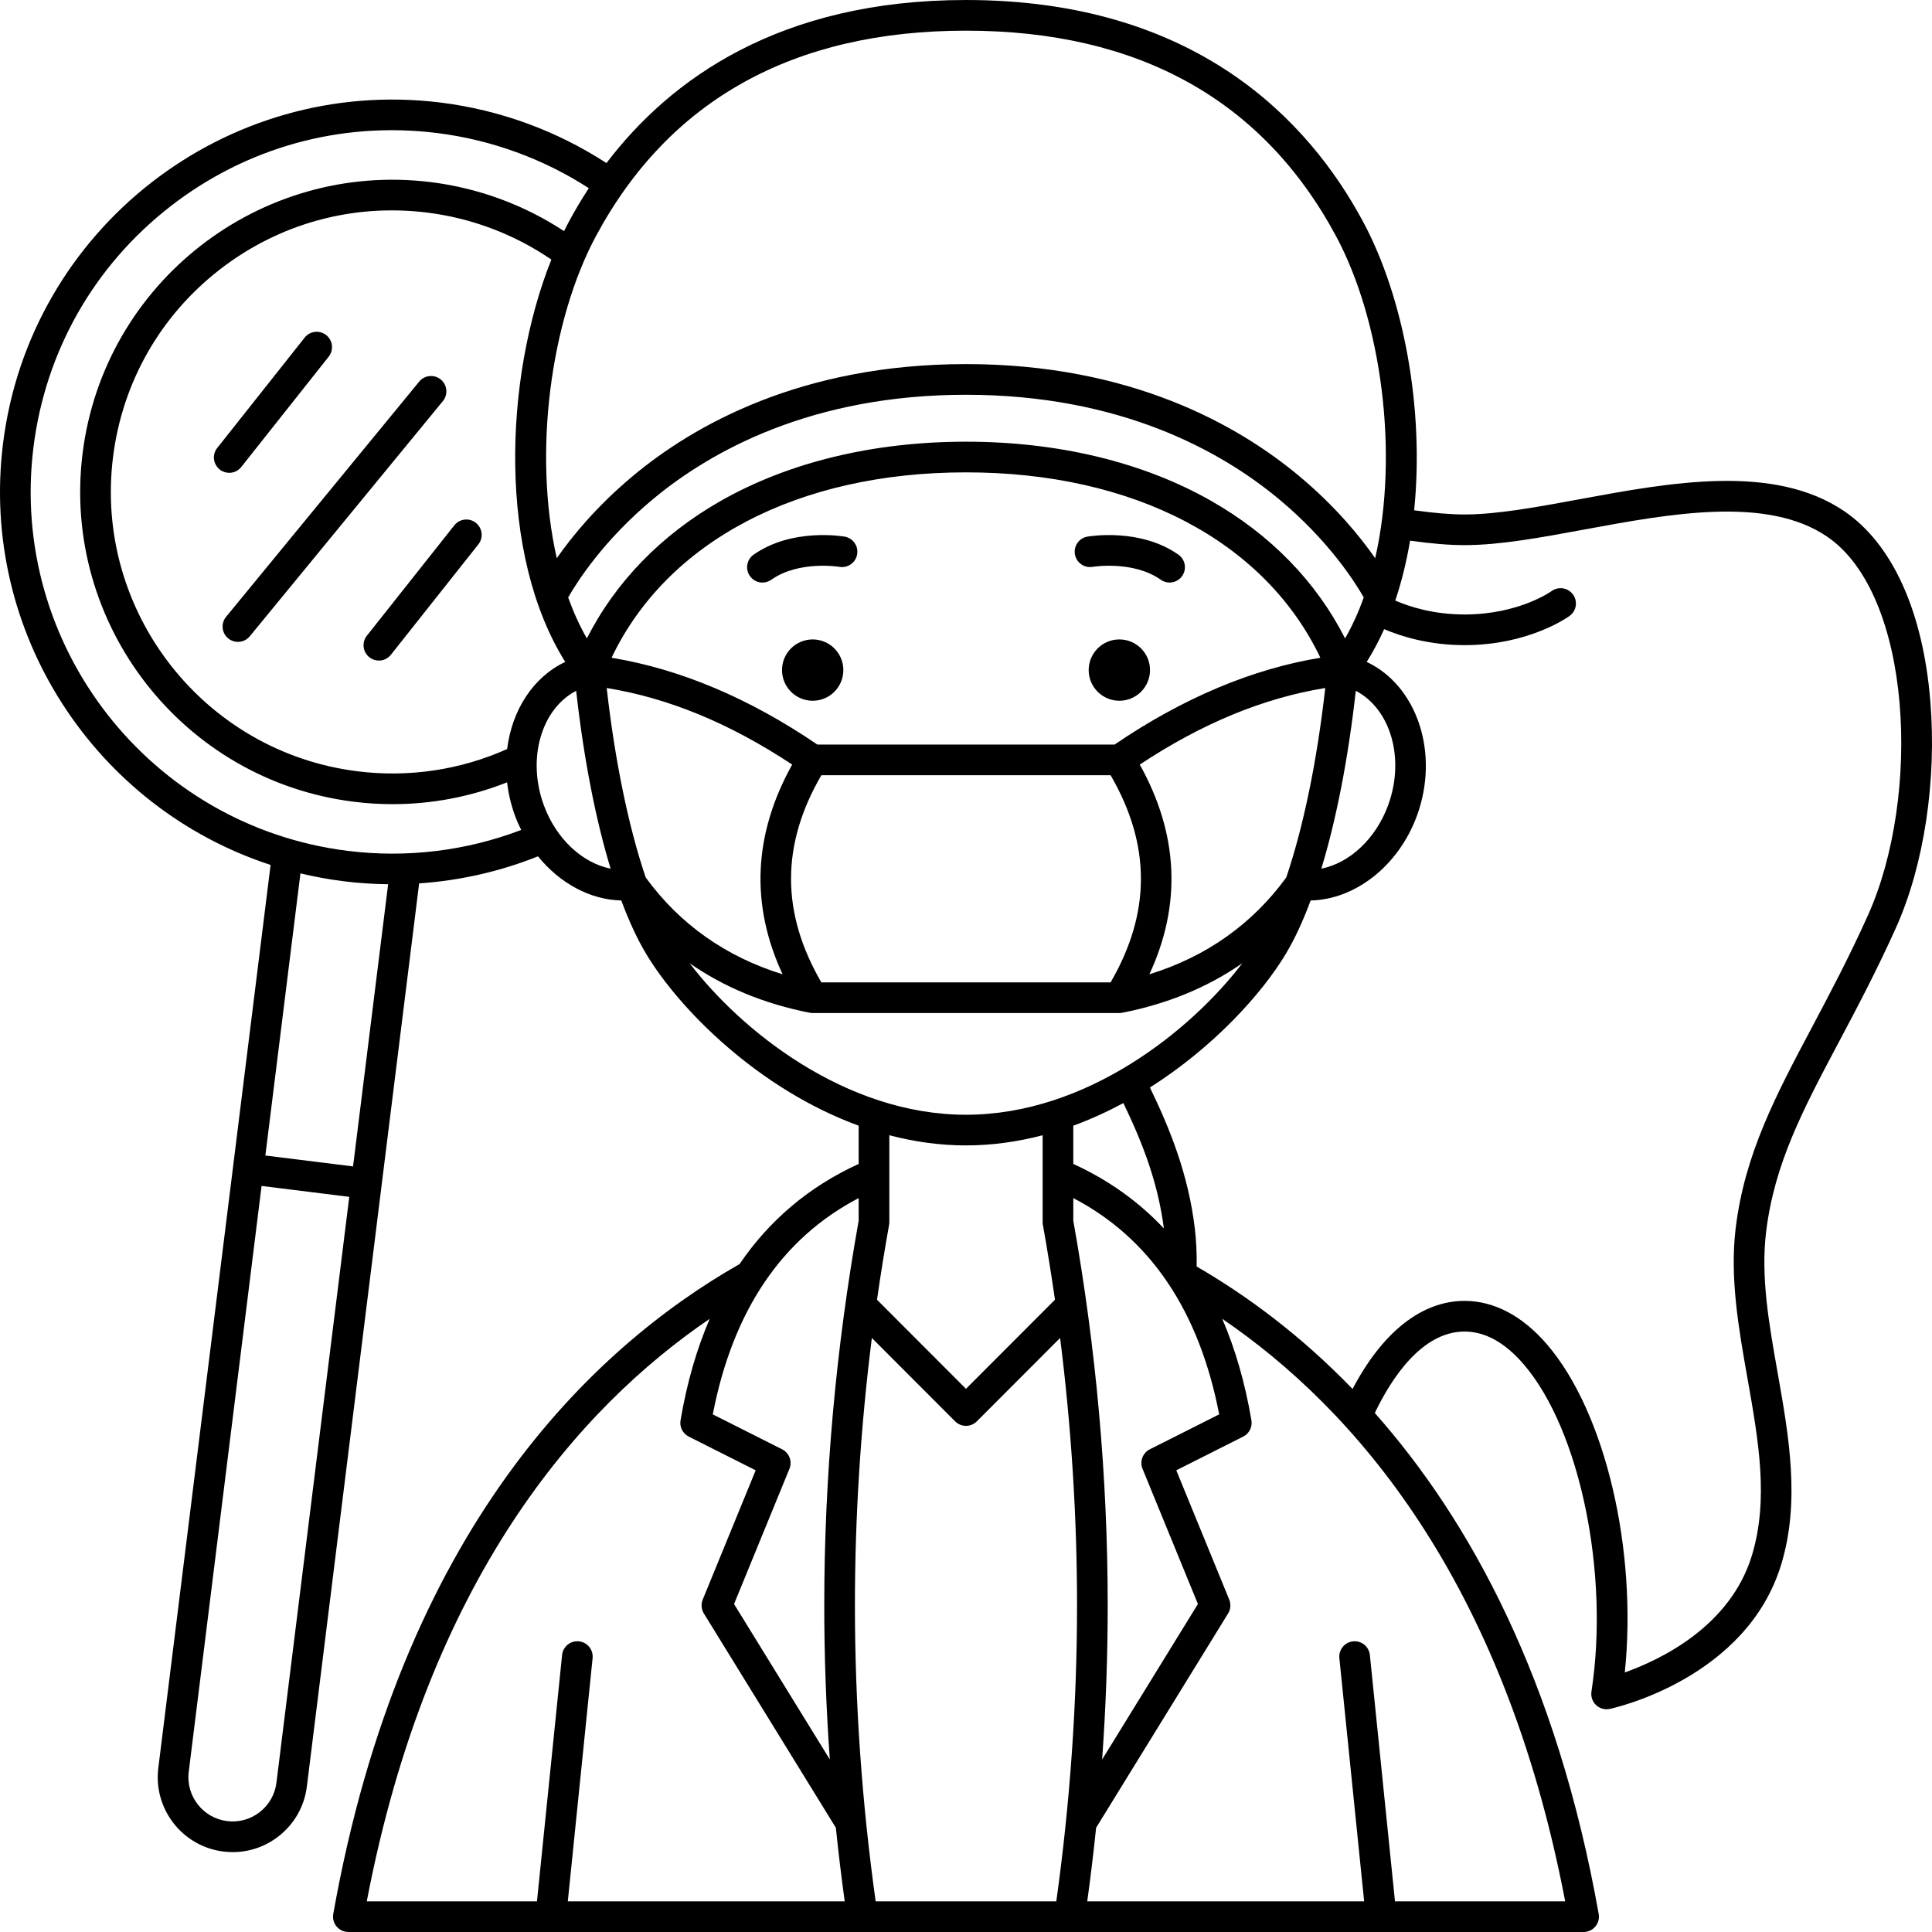 <svg xmlns="http://www.w3.org/2000/svg" xmlns:xlink="http://www.w3.org/1999/xlink" id="Capa_1" x="0px" y="0px" viewBox="0 0 512 512" style="enable-background:new 0 0 512 512;" xml:space="preserve" width="512" height="512"><g>	<g>		<circle cx="296.639" cy="177.58" r="8.127"></circle>		<path d="M312.294,146.995c-10.139-7.146-23.572-4.88-24.139-4.781c-2.205,0.389-3.675,2.489-3.292,4.695    c0.383,2.206,2.484,3.687,4.692,3.31c0.107-0.017,10.718-1.754,18.057,3.417c0.712,0.502,1.528,0.743,2.337,0.743    c1.277,0,2.534-0.6,3.325-1.723C314.569,150.823,314.129,148.288,312.294,146.995z"></path>		<circle cx="215.37" cy="177.58" r="8.127"></circle>		<path d="M223.853,142.216c-0.566-0.099-13.999-2.365-24.139,4.781c-1.835,1.292-2.274,3.828-0.98,5.662    c0.791,1.123,2.048,1.723,3.325,1.723c0.809,0,1.626-0.241,2.337-0.743c7.318-5.157,17.889-3.446,18.056-3.417    c2.207,0.38,4.308-1.091,4.698-3.299C227.54,144.713,226.064,142.605,223.853,142.216z"></path>		<path d="M116.807,100.572c-1.735-1.424-4.296-1.173-5.718,0.562l-51.174,62.33c-1.424,1.735-1.172,4.295,0.562,5.718    c0.756,0.621,1.669,0.923,2.576,0.923c1.174,0,2.34-0.507,3.143-1.485l51.174-62.33    C118.793,104.556,118.542,101.996,116.807,100.572z"></path>		<path d="M126.109,138.556c-1.757-1.393-4.314-1.097-5.708,0.661L97.223,168.47c-1.394,1.758-1.097,4.314,0.661,5.708    c0.747,0.592,1.637,0.879,2.52,0.879c1.199,0,2.385-0.528,3.188-1.54l23.177-29.252    C128.165,142.506,127.868,139.95,126.109,138.556z"></path>		<path d="M63.934,123.765l23.177-29.253c1.394-1.758,1.097-4.314-0.661-5.708c-1.757-1.394-4.314-1.097-5.708,0.661l-23.177,29.252    c-1.394,1.758-1.098,4.314,0.661,5.708c0.747,0.592,1.637,0.879,2.52,0.879C61.944,125.305,63.131,124.777,63.934,123.765z"></path>		<path d="M511.559,185.822c-1.951-23.827-10.069-41.72-22.859-50.383c-18.663-12.641-46.009-7.59-70.135-3.132    c-11.226,2.074-21.83,4.033-30.429,4.033c-3.698,0-8.023-0.361-13.371-1.11c2.723-26.868-2.737-56.369-13.538-76.487    C346.839,31.945,316.903,0.002,255.995,0.002c-49.374,0-78.392,20.991-95.278,43.216c-13.143-8.557-28.235-14.084-43.903-16.031    C59.918,20.108,7.875,60.645,0.802,117.541c-6.237,50.165,24.54,96.551,70.906,111.674L41.953,468.543    c-1.349,10.854,6.384,20.783,17.237,22.131c0.832,0.104,1.662,0.154,2.488,0.154c4.39,0,8.63-1.449,12.148-4.189    c4.18-3.256,6.842-7.944,7.496-13.202l29.755-239.332c10.795-0.731,21.429-3.139,31.498-7.17    c5.78,7.133,13.841,11.53,22.074,11.697c2.043,5.492,4.252,10.266,6.602,14.181c8.809,14.68,29.744,35.802,56.303,45.502v10.136    c-13.082,5.979-23.617,14.854-31.557,26.536c-39.35,22.416-89.568,70.44-107.681,172.236c-0.211,1.184,0.114,2.399,0.886,3.322    c0.772,0.921,1.913,1.454,3.115,1.454h327.354c1.203,0,2.343-0.532,3.115-1.454c0.772-0.921,1.096-2.137,0.886-3.322    c-11.064-62.179-34.108-104.293-59.336-132.767c4.312-8.992,12.388-21.583,23.8-21.583c5.449,0,10.73,2.935,15.693,8.722    c14.873,17.343,22.745,55.424,17.922,86.694c-0.204,1.323,0.256,2.661,1.23,3.577c0.762,0.718,1.76,1.105,2.786,1.105    c0.285,0,0.574-0.03,0.858-0.091c1.478-0.319,36.292-8.172,45.433-38.338c5.063-16.71,2.001-34.002-0.961-50.725    c-2.311-13.052-4.495-25.379-3.065-37.282c2.18-18.148,9.742-32.403,19.317-50.449c4.658-8.78,9.937-18.732,15.104-30.224    C509.88,229.338,513.285,206.894,511.559,185.822z M171.127,232.557c-4.52-13.3-8.154-30.79-10.343-50.229    c16.428,2.675,32.587,9.342,49.154,20.29c-10.274,18.452-11.129,37.096-2.545,55.581    C192.352,253.544,180.178,244.951,171.127,232.557z M134.398,198.503c-12.397,5.547-26.044,7.591-39.617,5.904    c-40.825-5.076-69.908-42.417-64.834-83.242c2.458-19.776,12.472-37.411,28.194-49.656s35.274-17.634,55.048-15.176    c11.84,1.472,23.155,5.766,32.924,12.455c-12.686,31.817-14.066,78.31,3.681,106.626    C141.197,179.465,135.658,188.312,134.398,198.503z M295.38,197.315h-78.772c-18.063-12.296-36.377-20.016-54.539-23.004    c14.731-30.865,49.382-49.131,93.925-49.131s79.194,18.266,93.924,49.131C331.757,177.299,313.443,185.019,295.38,197.315z     M321.034,132.774c-18.045-10.286-40.535-15.722-65.04-15.722s-46.995,5.437-65.04,15.722    c-15.728,8.965-27.849,21.459-35.427,36.414c-1.923-3.355-3.568-6.997-4.957-10.854c2.256-3.966,9.302-15.131,22.604-26.162    c15.16-12.571,41.834-27.555,82.819-27.555s67.661,14.985,82.819,27.555c13.302,11.03,20.347,22.196,22.604,26.162    c-1.39,3.856-3.034,7.498-4.957,10.854C348.883,154.233,336.762,141.738,321.034,132.774z M217.668,205.442h76.651    c10.714,18.448,10.714,36.451,0,54.899h-76.651C206.954,241.893,206.954,223.89,217.668,205.442z M302.052,202.618    c16.566-10.948,32.726-17.616,49.154-20.29c-2.188,19.44-5.823,36.93-10.343,50.229c-9.052,12.394-21.225,20.987-36.265,25.641    C313.18,239.714,312.326,221.07,302.052,202.618z M359.3,183.072c9.223,4.789,13.087,17.947,8.584,30.283    c-3.269,8.952-10.25,15.371-17.714,16.85C354.154,217.095,357.3,200.979,359.3,183.072z M255.995,8.128    c45.673,0,78.67,18.323,98.073,54.458c11.984,22.321,16.73,57.397,10.372,85.346c-4.005-5.74-10.515-13.728-20.103-21.738    c-16.221-13.551-44.714-29.705-88.341-29.705s-72.12,16.153-88.341,29.705c-9.588,8.01-16.098,16-20.103,21.738    c-6.358-27.947-1.611-63.025,10.372-85.346C177.324,26.452,210.321,8.128,255.995,8.128z M91.157,233.554    c3.897,0.485,7.802,0.735,11.703,0.779l-9.297,74.779l-23.239-2.889l9.296-74.772C83.381,232.355,87.228,233.065,91.157,233.554z     M73.257,472.434c-0.386,3.103-1.958,5.872-4.425,7.793c-2.468,1.922-5.533,2.767-8.64,2.382    c-6.406-0.796-10.97-6.657-10.175-13.064L69.32,314.287l23.239,2.889L73.257,472.434z M92.16,225.489    c-52.449-6.521-89.815-54.497-83.294-106.945c3.158-25.408,16.022-48.064,36.222-63.796    c20.199-15.732,45.317-22.655,70.724-19.497c14.349,1.785,28.171,6.825,40.226,14.619c-1.95,2.987-3.711,5.961-5.275,8.874    c-0.439,0.818-0.862,1.663-1.284,2.51c-10.553-6.948-22.652-11.415-35.285-12.986c-45.27-5.627-86.682,26.623-92.31,71.894    c-5.628,45.271,26.624,86.681,71.895,92.31c3.431,0.427,6.864,0.638,10.287,0.638c10.388,0,20.655-1.96,30.316-5.784    c0.341,2.935,1.023,5.897,2.089,8.817c0.481,1.316,1.043,2.574,1.649,3.801C123.55,225.503,107.759,227.428,92.16,225.489z     M144.105,213.355c-4.503-12.336-0.639-25.494,8.584-30.283c1.999,17.907,5.146,34.021,9.13,47.131    C154.355,228.722,147.374,222.306,144.105,213.355z M182.764,255.267c9.138,6.363,19.773,10.757,31.822,13.125l0.002-0.008    c0.256,0.05,0.516,0.084,0.782,0.084h81.249c0.266,0,0.526-0.035,0.782-0.084l0.002,0.008    c12.049-2.368,22.683-6.762,31.822-13.125c-13.489,17.704-41.203,40.153-73.23,40.153S196.253,272.972,182.764,255.267z     M302.783,389.25l14.676,35.832l-25.382,41.208c0.977-13.644,1.476-27.287,1.476-40.836c0-33.825-3.067-68.122-9.116-101.947v-6    c20.366,10.632,33.355,29.868,38.659,57.314l-18.379,9.26C302.82,385.036,301.978,387.287,302.783,389.25z M226.564,425.454    c0-23.502,1.509-47.238,4.484-70.88l22.071,22.1c0.762,0.763,1.796,1.192,2.875,1.192s2.113-0.429,2.875-1.192l22.071-22.1    c2.975,23.643,4.484,47.378,4.484,70.88c0,26.011-1.861,52.372-5.493,78.418h-47.875    C228.425,477.826,226.564,451.465,226.564,425.454z M284.435,308.452v-10.136c4.607-1.682,9.041-3.713,13.275-5.99    c5.33,11.069,9.17,21.294,10.732,33.225C301.735,318.412,293.729,312.7,284.435,308.452z M255.995,303.547    c6.994,0,13.789-0.988,20.314-2.698v23.017c0,0.241,0.021,0.48,0.064,0.718c1.185,6.602,2.25,13.222,3.204,19.854l-23.581,23.613    l-23.581-23.613c0.954-6.632,2.019-13.252,3.204-19.854c0.043-0.237,0.064-0.477,0.064-0.718v-23.017    C242.205,302.559,249.001,303.547,255.995,303.547z M227.554,317.507v6c-6.049,33.825-9.116,68.122-9.116,101.947    c0,13.549,0.498,27.192,1.476,40.836l-25.382-41.208l14.676-35.832c0.805-1.964-0.038-4.215-1.932-5.169l-18.379-9.26    C194.199,347.376,207.188,328.138,227.554,317.507z M188.084,349.498c-3.467,8.033-6.053,17.004-7.735,26.906    c-0.299,1.758,0.584,3.507,2.178,4.309l17.735,8.935l-14.034,34.265c-0.492,1.202-0.381,2.566,0.301,3.671l34.981,56.79    c0.671,6.512,1.456,13.013,2.347,19.497h-73.381l6.569-64.445c0.228-2.233-1.398-4.227-3.631-4.455    c-2.24-0.232-4.228,1.398-4.455,3.631l-6.654,65.268H97.199C113.544,418.399,153.24,373.226,188.084,349.498z M369.684,503.871    l-6.653-65.269c-0.228-2.233-2.226-3.862-4.455-3.631c-2.233,0.228-3.858,2.223-3.631,4.455l6.569,64.445h-73.381    c0.891-6.484,1.675-12.985,2.347-19.497l34.981-56.79c0.681-1.105,0.792-2.47,0.301-3.671l-14.034-34.265l17.735-8.935    c1.593-0.803,2.477-2.551,2.178-4.309c-1.682-9.903-4.268-18.873-7.735-26.906c34.844,23.73,74.54,68.902,90.885,154.374    L369.684,503.871L369.684,503.871z M495.04,242.529c-5.058,11.251-10.271,21.078-14.871,29.749    c-9.575,18.049-17.845,33.636-20.206,53.288c-1.575,13.102,0.818,26.608,3.131,39.669c2.924,16.509,5.686,32.101,1.186,46.951    c-5.705,18.828-24.22,27.657-33.688,31.026c3.341-32.429-5.103-68.841-20.595-86.905c-6.485-7.562-14.045-11.559-21.862-11.559    c-11.346,0-21.752,8.237-29.693,23.34c-13.875-14.36-28.17-24.833-41.313-32.446c0.048-3.548-0.106-6.872-0.487-10.071    c-1.708-14.309-6.588-26.42-11.898-37.366c16.746-10.622,29.583-24.707,35.993-35.39c2.349-3.915,4.559-8.689,6.602-14.181    c11.834-0.241,23.331-9.217,28.178-22.489c6.03-16.517,0.054-34.425-13.326-40.729c1.715-2.736,3.258-5.632,4.622-8.678    c4.611,1.959,11.977,4.233,21.322,4.233c17.031,0,27.402-7.434,27.835-7.75c1.812-1.324,2.207-3.866,0.884-5.679    c-1.325-1.813-3.866-2.207-5.679-0.884c-0.084,0.062-8.634,6.186-23.041,6.186c-8.181,0-14.515-2.011-18.373-3.685    c1.699-5.048,2.996-10.374,3.921-15.873c5.713,0.798,10.387,1.183,14.452,1.183c9.344,0,20.303-2.025,31.905-4.169    c22.592-4.174,48.197-8.905,64.101,1.869C506.866,157.559,509.165,211.112,495.04,242.529z"></path>	</g></g></svg>